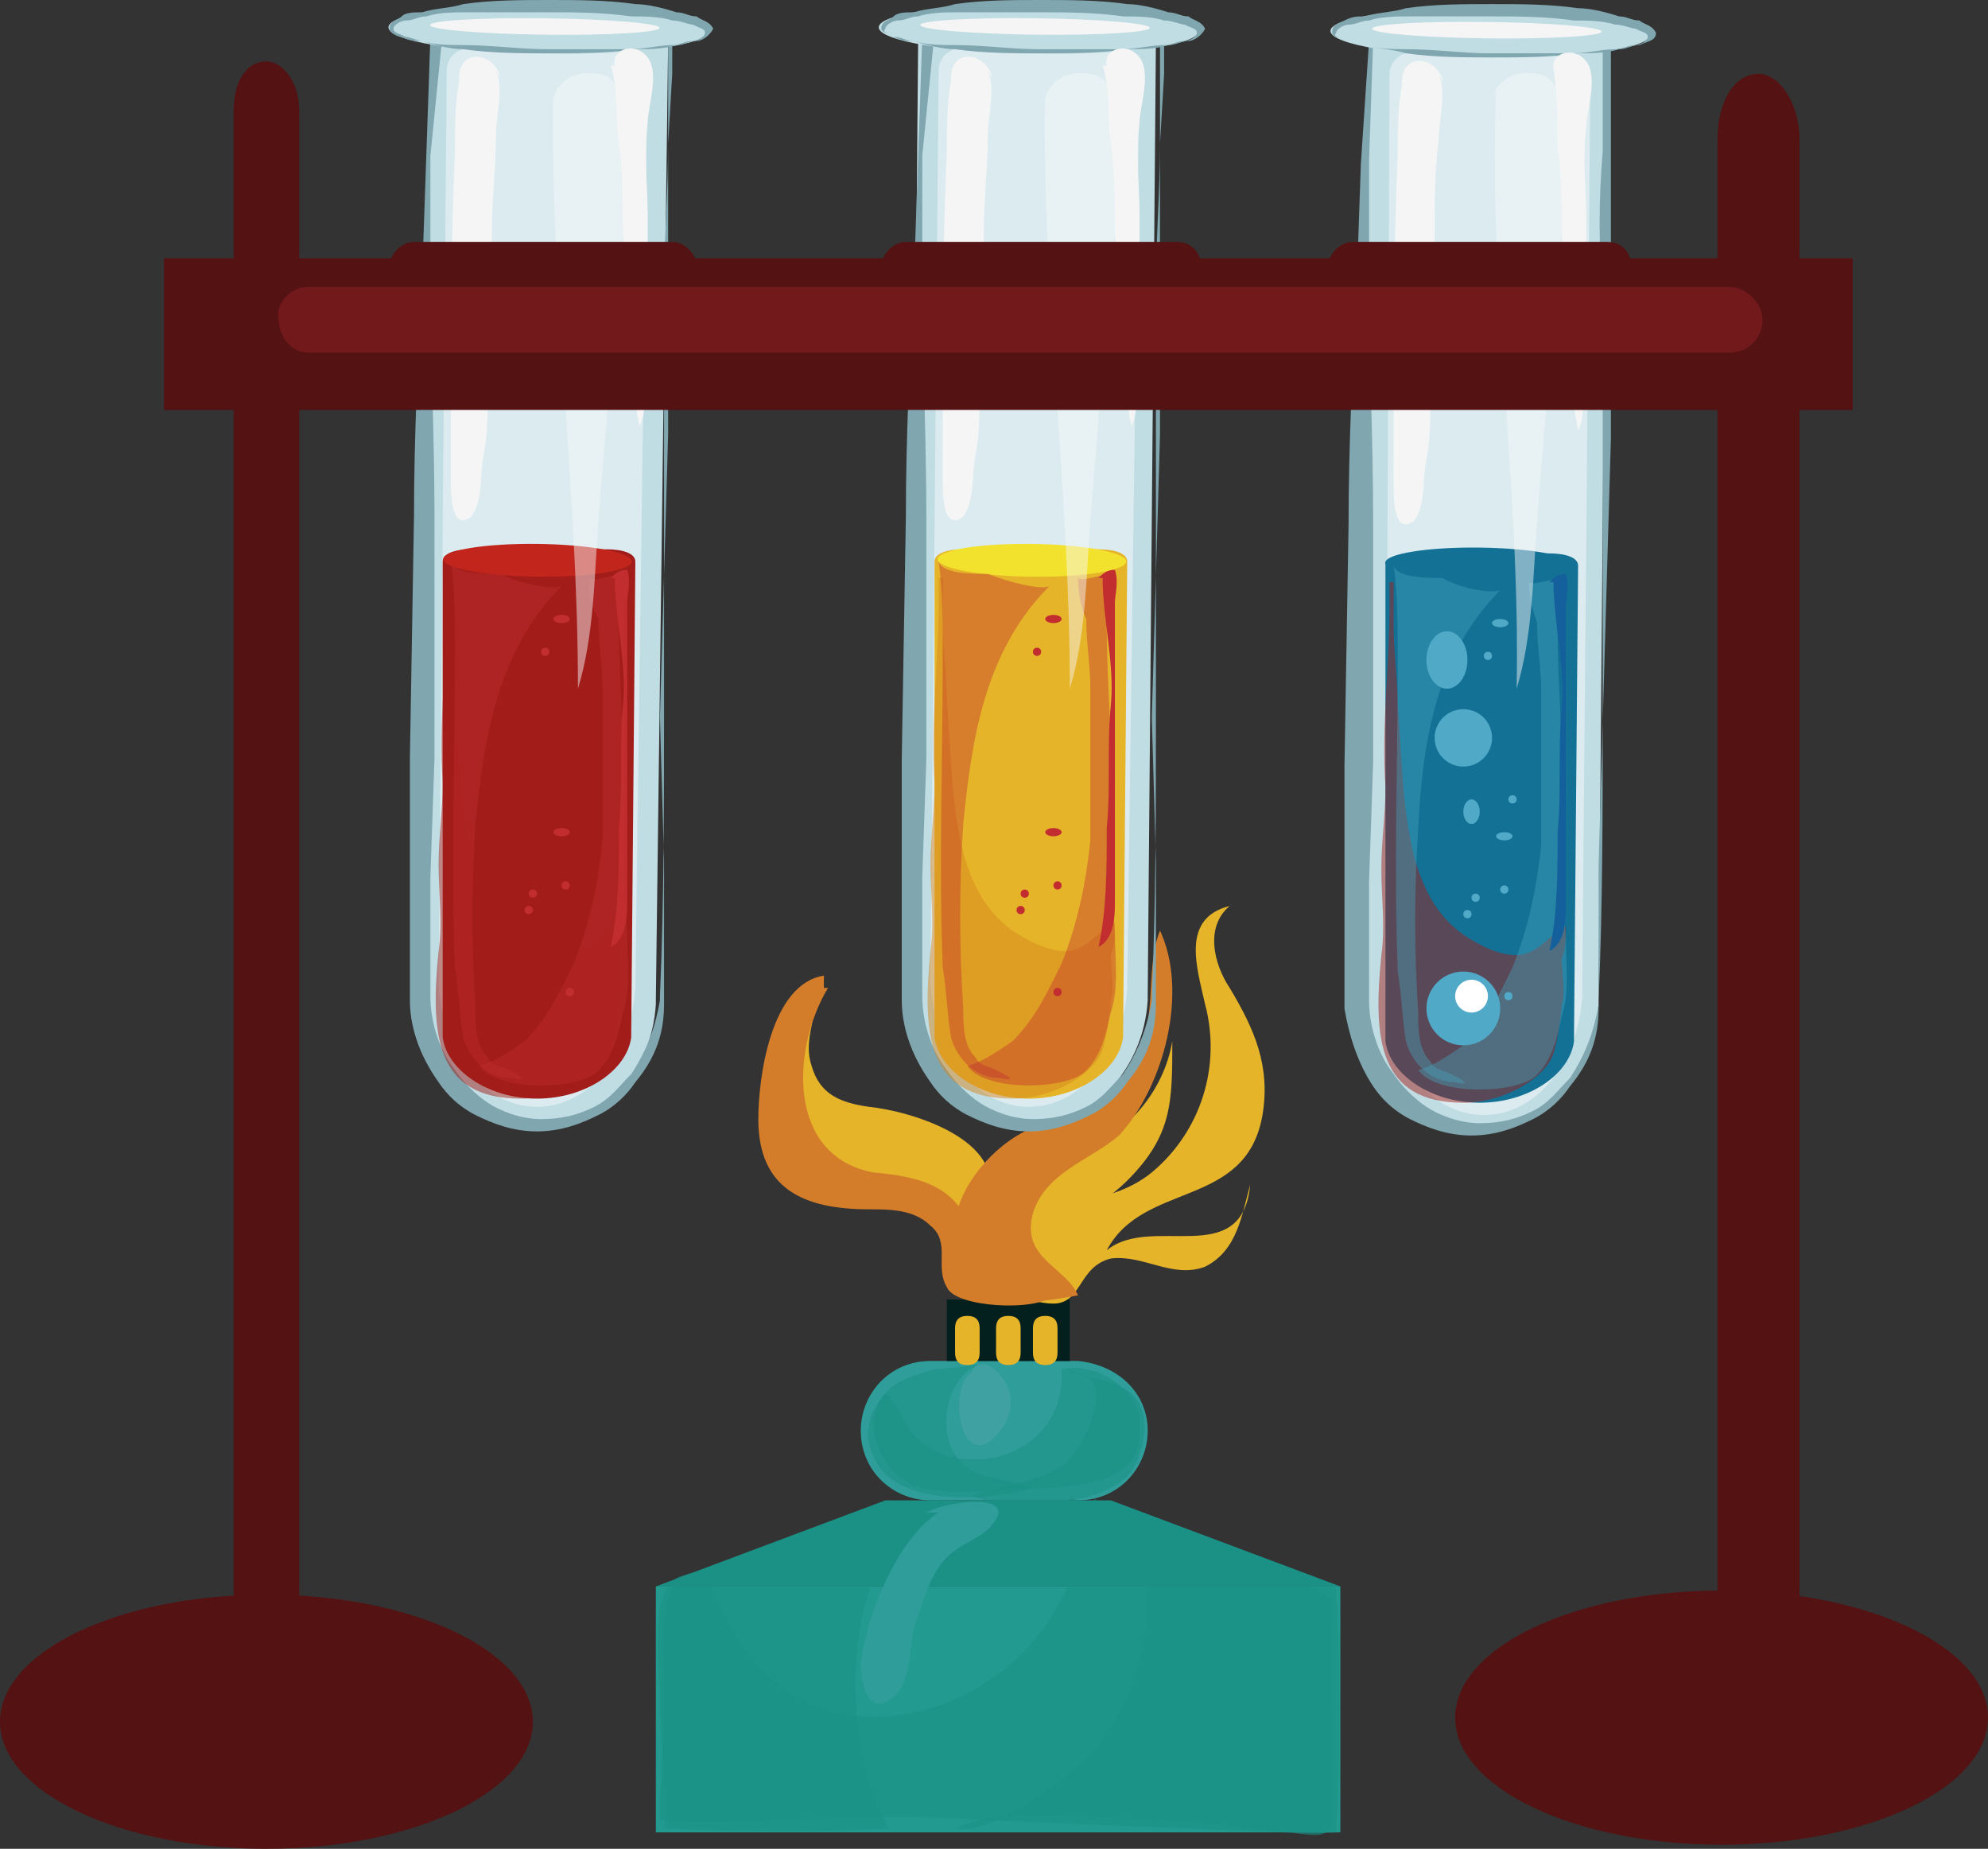 <!-- Generator: Adobe Illustrator 18.1.1, SVG Export Plug-In  -->
<svg version="1.1"
	 xmlns="http://www.w3.org/2000/svg" xmlns:xlink="http://www.w3.org/1999/xlink" xmlns:a="http://ns.adobe.com/AdobeSVGViewerExtensions/3.0/"
	 x="0px" y="0px" width="48.5px" height="45.1px" viewBox="0 0 48.5 45.1" style="enable-background:new 0 0 48.5 45.1;"
	 xml:space="preserve">
<rect x="0" y="0" width="48.5" height="45.1" fill="#333333" stroke="none"/>
<style type="text/css">
	.st0{fill:#2F9D99;}
	.st1{fill:#239A8F;}
	.st2{fill:#03201E;}
	.st3{fill:#1B9186;}
	.st4{opacity:0.6;fill:#1B9186;}
	.st5{fill:#E6B429;}
	.st6{fill:#40A1A3;}
	.st7{fill:#D37D2B;}
	.st8{fill:#C1DDE4;}
	.st9{fill:#80A6B0;}
	.st10{fill:#DBEBF0;}
	.st11{fill:#F5F5F5;}
	.st12{fill:#A21D1A;}
	.st13{fill:#C1251C;}
	.st14{opacity:0.49;fill:#A21D1A;}
	.st15{opacity:0.4;fill:#C22E30;}
	.st16{fill:#C22E30;}
	.st17{opacity:0.48;fill:#F5F5F5;}
	.st18{fill:#F3E22D;}
	.st19{opacity:0.49;fill:#D6861E;}
	.st20{fill:#137196;}
	.st21{opacity:0.4;fill:#48A6BB;}
	.st22{fill:#13609D;}
	.st23{fill:#51A9C8;}
	.st24{fill:#FFFFFF;}
	.st25{fill:#541213;}
	.st26{fill:#72191C;}
</style>
<defs>
</defs>
<g>
	<g>
		<path class="st0" d="M28,34.9c0,0.9-0.7,1.7-1.7,1.7h-3.6c-0.9,0-1.7-0.7-1.7-1.7l0,0c0-0.9,0.7-1.7,1.7-1.7h3.6
			C27.3,33.3,28,34,28,34.9L28,34.9z"/>
		<rect x="16" y="38.7" class="st1" width="16.7" height="6"/>
		<rect x="23.1" y="31.7" class="st2" width="3" height="1.5"/>
		<polygon class="st3" points="16,38.7 21.6,36.6 27.1,36.6 32.7,38.7 		"/>
		<path class="st4" d="M25.9,33.4c0.1,1.3-0.9,2.2-2.1,2.2c-0.6,0-1-0.1-1.4-0.5c-0.4-0.3-0.4-0.8-0.8-1.1c-0.7,0.8,0,2.1,0.9,2.3
			c0.9,0.2,2.2,0,3.1,0c1-0.1,2.3-0.2,2.2-1.5C27.9,34,26.8,33.2,25.9,33.4c0,0-0.1,0.1-0.1,0.1L25.9,33.4z"/>
		<path class="st4" d="M23.9,33.3c-0.7,0.2-1,1.3-0.7,2c0.4,0.9,1.3,0.7,2,1c-1.1,0.3-3.4,0.5-3.9-0.8c-0.3-0.6,0-1.3,0.5-1.7
			c0.3-0.2,0.7-0.3,1-0.4c0.2,0,1-0.1,0.9-0.1L23.9,33.3z"/>
		<path class="st4" d="M22.8,36.8c-2.4,1-2.3,6-1.1,7.8c-1.7,0.1-3.8,0.1-5.5,0c0.1-1-0.1-2.1-0.1-3.2c0-0.8-0.3-2.4,0.4-2.9
			c0.4-0.2,1-0.2,1.4-0.4c0.5-0.2,0.9-0.4,1.4-0.6c1-0.3,1.9-0.7,2.9-0.9C22.4,36.8,22.8,36.8,22.8,36.8L22.8,36.8z"/>
		<path class="st4" d="M26.2,36.5c0,0.9,0.2,1.6-0.3,2.5c-0.4,0.8-1.1,1.6-1.8,2c-1.4,1-3.7,1.3-5.1,0.1c-0.5-0.4-0.9-0.9-1.2-1.4
			c-0.2-0.4-0.3-1-0.7-1.2c-1.2-0.5-0.9,2.4-0.9,3c0,1-0.1,1.9-0.1,2.9c2.6,0.1,5.3-0.2,7.9,0c2.4,0.1,4.9,0.2,7.3,0.3
			c0.6,0,1.2,0.3,1.2-0.4c0-0.7,0-1.6,0-2.3c0-0.8-0.1-1.7,0-2.5c0.1-0.7-0.3-0.6-0.8-1c-0.8-0.6-2-0.8-2.9-1.1
			c-0.9-0.3-1.9-0.9-2.8-0.8L26.2,36.5z"/>
		<path class="st4" d="M26.7,36.6c2.1,1.4,1.3,4.7-0.1,6.2c-0.6,0.6-2.4,2-3.3,1.8c1.3-0.6,3.4-0.2,4.9-0.2c1.4,0,2.9,0.4,4.4,0.3
			c0.1-1.9,0.1-4.1,0-6c-0.6-0.1-1-0.5-1.6-0.6c-0.6-0.1-1.1-0.1-1.6-0.3c-0.5-0.1-2.8-0.7-2.7-1.4L26.7,36.6z"/>
		<path class="st4" d="M26.1,33.5c1.3-0.1,0.3,1.9-0.1,2.2c-0.7,0.5-1.6,0.5-2.3,0.8c1,0.3,3.2,0.3,3.9-0.6c0.3-0.5,0.5-1.3,0.1-1.8
			c-0.4-0.5-1.2-0.4-1.6-0.7V33.5z"/>
		<path class="st5" d="M23.9,33c0,0.2-0.1,0.3-0.3,0.3l0,0c-0.2,0-0.3-0.1-0.3-0.3v-0.6c0-0.2,0.1-0.3,0.3-0.3l0,0
			c0.2,0,0.3,0.1,0.3,0.3V33z"/>
		<path class="st5" d="M24.9,33c0,0.2-0.1,0.3-0.3,0.3l0,0c-0.2,0-0.3-0.1-0.3-0.3v-0.6c0-0.2,0.1-0.3,0.3-0.3l0,0
			c0.2,0,0.3,0.1,0.3,0.3V33z"/>
		<path class="st5" d="M25.8,33c0,0.2-0.1,0.3-0.3,0.3l0,0c-0.2,0-0.3-0.1-0.3-0.3v-0.6c0-0.2,0.1-0.3,0.3-0.3l0,0
			c0.2,0,0.3,0.1,0.3,0.3V33z"/>
		<path class="st0" d="M22.9,36.9c-1,0.6-1.8,2.6-1.9,3.7c0,0.5,0.2,1.3,0.8,0.8c0.4-0.3,0.4-1.2,0.5-1.7c0.2-0.5,0.3-1.1,0.7-1.6
			c0.3-0.4,1-0.6,1.2-0.9c0.7-0.8-1.1-0.6-1.6-0.3L22.9,36.9z"/>
		<path class="st6" d="M23.9,33.4c-0.9,0.1-0.5,2.8,0.5,1.5c0.8-1-0.5-2.1-0.7-1.4L23.9,33.4z"/>
		<path class="st5" d="M24.1,31.5c-0.3,0.4-0.4,0-0.4-0.3c-0.1-0.5,0.2-0.8,0.6-1.1c1.2-0.9,2.7-0.6,3.8-1.5c1.2-1,1.7-2.6,1.3-4.1
			c-0.2-0.9-0.6-2.1,0.6-2.4c-0.6,0.5-0.4,1.4,0,2c0.6,1,1,1.9,0.8,3.1c-0.4,2.3-2.9,1.6-3.8,3.3c1.1-0.9,3.3,0.5,3.5-1.6
			c-0.2,0.7-0.3,1.6-1.1,2c-0.8,0.3-1.5-0.3-2.3-0.2c-0.8,0.2-0.7,1.1-1.4,1.1c-0.6,0-1.2-0.4-1.9-0.1L24.1,31.5z"/>
		<path class="st5" d="M23.7,31.4c-0.7,0.3-0.5-1.1-0.6-1.4c-0.3-0.8-0.9-1-1.7-1c-1.3,0-2.1-0.3-2.3-1.7c-0.1-0.7-0.1-2.8,0.8-3
			c0,0.6-0.3,1.1-0.1,1.7c0.2,0.7,0.7,0.9,1.4,1c1,0.1,3.4,0.8,2.9,2.3c-0.2-1.1,1.5-1,2.2-1.2c1.2-0.4,2.1-1.5,2.3-2.7
			c0,1.5,0,2.3-1.1,3.4c-0.8,0.8-2.4,1.5-2.3,2.9C24.7,31.5,24.2,31.5,23.7,31.4L23.7,31.4z"/>
		<path class="st7" d="M20.1,23.8c-1.3,0.2-1.6,2.5-1.6,3.5c0,1.7,1.1,2.2,2.7,2.2c0.5,0,1.1,0,1.5,0.4c0.5,0.4,0.1,1,0.4,1.5
			c0.2,0.5,2.2,0.6,2.6,0.2c-0.4-0.1-1-0.2-1.4-0.4c-0.6-0.3-0.4-0.6-0.6-1.2c-0.4-1.1-1.3-1.3-2.4-1.4c-2.1-0.4-2-3-1.1-4.5
			c0,0-0.1,0-0.1,0L20.1,23.8z"/>
		<path class="st7" d="M28.3,22.7c-0.4,1,0,2.3-0.7,3.3C26.9,27.1,26,27,25,27.6c-1,0.5-2.1,1.9-1.6,3.1c0.5,1.3,1.8,1.1,2.9,0.9
			c-0.3-0.7-1.4-0.9-1.1-2c0.3-1,1.4-1.3,2.1-1.9C28.4,26.5,29,24.2,28.3,22.7L28.3,22.7z"/>
	</g>
	<g>
		<g>
			<g>
				<g>
					<path class="st8" d="M10.5,0.9c0-0.3,0.4-0.6,0.8-0.6l4.2,0.1c0.5,0,0.8,0.3,0.8,0.6l-0.3,23.4c0,0,0,0.1,0,0.1
						c-0.1,1.7-1.4,3.1-2.9,3c-1.6,0-2.8-1.4-2.9-3.1c0,0,0-0.1,0-0.1L10.5,0.9z"/>
					<path class="st9" d="M10.5,3.8l0,2.9c0,2,0.1,3.9,0.1,5.9l0,5.9l-0.1,2.9l0,1.5l0,0.7l0,0.4c0,0.1,0,0.3,0,0.3l0,0l0,0
						c0,0.6,0.2,1.3,0.6,1.8c0.2,0.3,0.5,0.6,0.8,0.8c0.3,0.2,0.8,0.4,1.3,0.4c0.5,0,0.9-0.1,1.3-0.3c0.4-0.2,0.6-0.5,0.9-0.8
						c0.4-0.6,0.6-1.2,0.7-1.8l0-0.1l0,0c0.1-2.3,0.1-4.6,0.1-6.9l0-6.9c0-1.2,0-2.3,0-3.5c0-1.2,0.1-2.3,0.1-3.5l0.1-1.7l0-0.9
						c0-0.1,0-0.3-0.1-0.4c-0.1-0.1-0.3-0.2-0.5-0.2c-0.9,0-1.9,0-2.8-0.1l-1.4,0c-0.5,0-0.8,0.3-0.8,0.6L10.5,3.8z M11.3,0.3l1.4,0
						l2.8,0c0.5,0,0.9,0.4,0.8,0.7l0,0.9l0,1.7c0,1.2,0,2.3,0,3.5c0,1.2,0,2.3,0,3.5l-0.2,6.9L16.2,21c0,1.2,0,2.3,0,3.5l0,0
						c0,0.7-0.2,1.3-0.7,1.9c-0.2,0.3-0.5,0.6-0.9,0.8c-0.4,0.2-0.9,0.4-1.5,0.4c-0.6,0-1.1-0.2-1.5-0.4c-0.4-0.2-0.7-0.5-0.9-0.8
						C10.2,25.7,10,25,10,24.4l0,0c0-0.2,0-0.3,0-0.4l0-0.4l0-0.7l0-1.5l0-2.9l0.1-5.9c0-2,0.1-3.9,0.2-5.9l0.1-2.9l0.1-2.9
						C10.4,0.6,10.8,0.3,11.3,0.3z"/>
				</g>
			</g>
			<path class="st10" d="M10.9,1.7c0-0.3,0.3-0.6,0.7-0.5l3.5,0c0.4,0,0.7,0.3,0.7,0.6L15.5,24c0,0,0,0.1,0,0.1
				c-0.1,1.6-1.1,2.9-2.4,2.9c-1.3,0-2.3-1.3-2.4-3c0,0,0-0.1,0-0.1L10.9,1.7z"/>
			<g>
				<g>
					
						<ellipse transform="matrix(-1 -1.239259e-002 1.239259e-002 -1 26.768 1.58)" class="st8" cx="13.4" cy="0.7" rx="3.9" ry="0.6"/>
					<path class="st9" d="M9.8,0.4c0.1-0.1,0.3-0.1,0.5-0.1c0.3-0.1,0.7-0.1,1-0.2C12,0,12.7,0,13.4,0c0.7,0,1.4,0,2.1,0.1
						c0.3,0,0.7,0.1,1,0.2c0.2,0,0.3,0.1,0.5,0.1c0.1,0.1,0.3,0.1,0.4,0.3C17.3,0.9,17.1,1,17,1c-0.2,0-0.3,0.1-0.5,0.1
						c-0.3,0.1-0.7,0.1-1,0.1c-0.7,0.1-1.4,0.1-2.1,0.1c-0.7,0-1.4,0-2.1-0.1c-0.3,0-0.7-0.1-1-0.2C10.1,1,10,1,9.8,0.9
						C9.7,0.9,9.5,0.8,9.5,0.7C9.5,0.5,9.7,0.5,9.8,0.4z M9.9,0.9C10,0.9,10.2,1,10.3,1c0.3,0.1,0.7,0.1,1,0.1c0.7,0,1.4,0.1,2,0.1
						c0.7,0,1.4,0,2.1,0c0.3,0,0.7-0.1,1-0.1c0.2,0,0.3-0.1,0.5-0.1c0.1,0,0.3-0.1,0.3-0.2c0-0.1-0.1-0.1-0.3-0.2
						c-0.1,0-0.3-0.1-0.5-0.1c-0.3-0.1-0.7-0.1-1-0.1c-0.7-0.1-1.4-0.1-2-0.1c-0.7,0-1.4,0-2,0c-0.3,0-0.7,0-1,0.1
						c-0.2,0-0.3,0.1-0.5,0.1c-0.1,0-0.3,0.1-0.3,0.2C9.6,0.8,9.7,0.8,9.9,0.9z"/>
				</g>
			</g>
			
				<ellipse transform="matrix(-1 -1.240475e-002 1.240475e-002 -1 26.583 1.511)" class="st11" cx="13.3" cy="0.7" rx="2.8" ry="0.2"/>
			<path class="st12" d="M10.8,13.7c0-0.2,0.3-0.3,0.7-0.3l3.3,0c0.4,0,0.7,0.1,0.7,0.3l-0.1,11.5c0,0,0,0,0,0.1
				c-0.1,0.8-1.1,1.5-2.3,1.5c-1.2,0-2.2-0.7-2.3-1.5c0,0,0,0,0-0.1L10.8,13.7z"/>
			
				<ellipse transform="matrix(-1 -1.217279e-002 1.217279e-002 -1 26.146 27.529)" class="st13" cx="13.2" cy="13.7" rx="2.3" ry="0.4"/>
			<path class="st14" d="M11,14.1c0,0.3,0,0.8,0,1.1c0,0.6,0.1,1.3,0.1,1.9c0.1,1.2,0.1,2.5,0.4,3.7c0.2,0.7,0.5,1.4,1.2,1.9
				c0.3,0.2,0.8,0.5,1.3,0.5c0.5,0,0.8-0.5,1.2-0.7c0,0.4,0,0.5-0.1,0.8c0,0.2,0.1,0.9,0,1.1c0,0.2-0.1,0.9-0.2,1.2
				c-0.2,0.6-1.2,1.2-2.2,1.2c-2.1,0-2.2-1.6-2-3.6c0.1-0.7,0-1.4,0-2.1c0-0.7,0.1-1.3,0.1-2c-0.1-1.5,0.1-3,0.1-4.4
				c0-0.2,0-0.4,0-0.6L11,14.1z"/>
			<path class="st15" d="M14.4,14.1c0.1,0.1,0.6-0.1,0.8-0.1c0,0.4-0.1,0.9-0.1,1.3c0,1.1,0.1,2.2,0.1,3.3c0,1.4,0,2.8,0.1,4.2
				c0,0.6,0.1,1.3-0.1,1.9c-0.1,0.4-0.2,1.1-0.7,1.5c-0.6,0.4-2.4,0.4-2.8-0.2c0.4-0.1,0.8-0.4,1.1-0.6c0.6-0.6,0.9-1.3,1.2-1.9
				c0.4-1,0.6-2,0.7-3c0-1.2,0-2.5,0-3.7c0-0.6-0.1-1.1-0.1-1.7C14.5,14.9,14.3,14.5,14.4,14.1L14.4,14.1z"/>
			<path class="st16" d="M15,14.1c0,1,0.3,2.1,0.2,3.1c-0.1,1,0,2-0.1,3c0,1,0,2-0.2,2.9c0.4-0.2,0.4-0.8,0.4-1.1c0-0.5,0-0.9,0-1.4
				c0-1.1,0-2.2,0-3.3c0-0.6,0-1.2,0-1.8c0-0.3,0-0.5,0-0.8c0-0.2,0.1-0.5,0-0.8c-0.2,0-0.3,0.1-0.4,0.2L15,14.1z"/>
			<path class="st15" d="M13.7,14.3c-1.6,1.6-1.9,3.8-2.1,5.8c-0.1,1.5-0.1,3,0,4.5c0,0.4,0,0.9,0.3,1.2c0.1,0.2,0.3,0.2,0.5,0.3
				c0.2,0.1,0.6,0.3,0.1,0.2c-0.7,0-1.1-0.6-1.2-1c-0.1-0.6-0.1-1.1-0.2-1.7c-0.1-2.5,0-5.1,0-7.7c0-0.7,0-1.5-0.1-2.2
				c0.1,0.3,0.8,0.3,1.2,0.3C12.6,14.2,13.4,14.4,13.7,14.3L13.7,14.3z"/>
			<ellipse class="st16" cx="13.7" cy="15.1" rx="0.2" ry="0.1"/>
			<ellipse class="st16" cx="13.3" cy="15.9" rx="0.1" ry="0.1"/>
			<ellipse class="st16" cx="13.2" cy="16.7" rx="0.1" ry="0"/>
			<ellipse class="st16" cx="14.1" cy="16.9" rx="0.1" ry="0"/>
			<ellipse class="st16" cx="13.5" cy="17.5" rx="0.1" ry="0"/>
			<ellipse class="st16" cx="13.2" cy="17.9" rx="0.1" ry="0"/>
			<ellipse class="st16" cx="13.4" cy="18.9" rx="0.1" ry="0"/>
			<ellipse class="st16" cx="13.7" cy="20.3" rx="0.2" ry="0.1"/>
			<ellipse class="st16" cx="13.8" cy="21.6" rx="0.1" ry="0.1"/>
			<ellipse class="st16" cx="13" cy="21.8" rx="0.1" ry="0.1"/>
			<ellipse class="st16" cx="12.9" cy="22.2" rx="0.1" ry="0.1"/>
			<ellipse class="st16" cx="13.3" cy="23" rx="0.1" ry="0"/>
			<ellipse class="st16" cx="13.6" cy="23.8" rx="0" ry="0"/>
			<ellipse class="st16" cx="13.9" cy="24.2" rx="0.1" ry="0.1"/>
		</g>
		<path class="st17" d="M13.5,2.1c-0.1,4.9,0.6,9.8,0.6,14.7c0.4-1.3,0.4-2.8,0.5-4.1c0.1-1.5,0.3-3.1,0.3-4.6c0-1,1.2-6.1-0.3-6.3
			c-0.6-0.1-1,0.2-1.1,0.6L13.5,2.1z"/>
		<path class="st11" d="M14.9,1.6c0.2,0.6,0.1,1.3,0.2,1.9c0.1,0.7,0.1,1.5,0.1,2.2c0,1.6,0.1,3.1,0.4,4.7c0.2-0.4,0.1-0.9,0.1-1.3
			c0-0.5,0.1-0.9,0.1-1.4c0-0.8,0-1.7,0-2.5c0-0.7-0.1-1.4,0-2.2c0-0.4,0.3-1.2,0-1.6c-0.3-0.4-0.9-0.2-0.8,0.2L14.9,1.6z"/>
		<path class="st11" d="M12.1,1.7c0.2,0.5,0,1.1,0,1.6c0,0.8-0.1,1.6-0.1,2.3c0,1.3-0.1,2.6-0.1,3.9c0,0.5,0,1.1-0.1,1.6
			c-0.1,0.4,0,1.1-0.3,1.5C11,13,11,12,11,11.8c0-0.6,0-1.1,0-1.7c0-2.1,0-4.2,0.1-6.4c0-0.6,0-1.2,0.1-1.7c0-0.2,0-0.5,0.3-0.6
			c0.4-0.1,0.7,0.3,0.7,0.5L12.1,1.7z"/>
	</g>
	<g>
		<g>
			<g>
				<g>
					<path class="st8" d="M22.4,0.9c0-0.3,0.4-0.6,0.8-0.6l4.2,0.1c0.5,0,0.8,0.3,0.8,0.6L28,24.3c0,0,0,0.1,0,0.1
						c-0.1,1.7-1.4,3.1-2.9,3c-1.6,0-2.8-1.4-2.9-3.1c0,0,0-0.1,0-0.1L22.4,0.9z"/>
					<path class="st9" d="M22.5,3.8l0,2.9c0,2,0.1,3.9,0.1,5.9l0,5.9l-0.1,2.9l0,1.5l0,0.7l0,0.4c0,0.1,0,0.3,0,0.3l0,0l0,0
						c0,0.6,0.2,1.3,0.6,1.8c0.2,0.3,0.5,0.6,0.8,0.8c0.3,0.2,0.8,0.4,1.3,0.4c0.5,0,0.9-0.1,1.3-0.3c0.4-0.2,0.6-0.5,0.9-0.8
						c0.4-0.6,0.6-1.2,0.7-1.8l0-0.1l0,0c0.1-2.3,0.1-4.6,0.1-6.9l0-6.9c0-1.2,0-2.3,0-3.5c0-1.2,0.1-2.3,0.1-3.5l0.1-1.7l0-0.9
						c0-0.1,0-0.3-0.1-0.4c-0.1-0.1-0.3-0.2-0.5-0.2c-0.9,0-1.9,0-2.8-0.1l-1.4,0c-0.5,0-0.8,0.3-0.8,0.6L22.5,3.8z M23.3,0.3l1.4,0
						l2.8,0c0.5,0,0.9,0.4,0.8,0.7l0,0.9l0,1.7c0,1.2,0,2.3,0,3.5c0,1.2,0,2.3,0,3.5l-0.2,6.9L28.2,21c0,1.2,0,2.3,0,3.5l0,0
						c0,0.7-0.2,1.3-0.7,1.9c-0.2,0.3-0.5,0.6-0.9,0.8c-0.4,0.2-0.9,0.4-1.5,0.4c-0.6,0-1.1-0.2-1.5-0.4c-0.4-0.2-0.7-0.5-0.9-0.8
						C22.2,25.7,22,25,22,24.4l0,0c0-0.2,0-0.3,0-0.4l0-0.4l0-0.7l0-1.5l0-2.9l0.1-5.9c0-2,0.1-3.9,0.2-5.9l0.1-2.9l0.1-2.9
						C22.4,0.6,22.8,0.3,23.3,0.3z"/>
				</g>
			</g>
			<path class="st10" d="M22.9,1.7c0-0.3,0.3-0.6,0.7-0.5l3.5,0c0.4,0,0.7,0.3,0.7,0.6L27.5,24c0,0,0,0.1,0,0.1
				c-0.1,1.6-1.1,2.9-2.4,2.9c-1.3,0-2.3-1.3-2.4-3c0,0,0-0.1,0-0.1L22.9,1.7z"/>
			<g>
				<g>
					
						<ellipse transform="matrix(-1 -1.239426e-002 1.239426e-002 -1 50.73 1.729)" class="st8" cx="25.4" cy="0.7" rx="3.9" ry="0.6"/>
					<path class="st9" d="M21.8,0.4c0.1-0.1,0.3-0.1,0.5-0.1c0.3-0.1,0.7-0.1,1-0.2C24,0,24.7,0,25.4,0c0.7,0,1.4,0,2.1,0.1
						c0.3,0,0.7,0.1,1,0.2c0.2,0,0.3,0.1,0.5,0.1c0.1,0.1,0.3,0.1,0.4,0.3C29.3,0.9,29.1,1,29,1c-0.2,0-0.3,0.1-0.5,0.1
						c-0.3,0.1-0.7,0.1-1,0.1c-0.7,0.1-1.4,0.1-2.1,0.1c-0.7,0-1.4,0-2.1-0.1c-0.3,0-0.7-0.1-1-0.2C22.1,1,22,1,21.8,0.9
						c-0.1-0.1-0.3-0.1-0.3-0.2C21.5,0.5,21.7,0.5,21.8,0.4z M21.8,0.9C22,0.9,22.1,1,22.3,1c0.3,0.1,0.7,0.1,1,0.1
						c0.7,0,1.4,0.1,2,0.1c0.7,0,1.4,0,2.1,0c0.3,0,0.7-0.1,1-0.1c0.2,0,0.3-0.1,0.5-0.1c0.1,0,0.3-0.1,0.3-0.2
						c0-0.1-0.1-0.1-0.3-0.2c-0.1,0-0.3-0.1-0.5-0.1c-0.3-0.1-0.7-0.1-1-0.1c-0.7-0.1-1.4-0.1-2-0.1c-0.7,0-1.4,0-2,0
						c-0.3,0-0.7,0-1,0.1c-0.2,0-0.3,0.1-0.5,0.1c-0.1,0-0.3,0.1-0.3,0.2C21.5,0.8,21.7,0.8,21.8,0.9z"/>
				</g>
			</g>
			
				<ellipse transform="matrix(-1 -1.240451e-002 1.240451e-002 -1 50.543 1.659)" class="st11" cx="25.3" cy="0.7" rx="2.8" ry="0.2"/>
			<path class="st5" d="M22.8,13.7c0-0.2,0.3-0.3,0.7-0.3l3.3,0c0.4,0,0.7,0.1,0.7,0.3l-0.1,11.5c0,0,0,0,0,0.1
				c-0.1,0.8-1.1,1.5-2.3,1.5c-1.2,0-2.2-0.7-2.3-1.5c0,0,0,0,0-0.1L22.8,13.7z"/>
			
				<ellipse transform="matrix(-1 -1.217017e-002 1.217017e-002 -1 50.107 27.674)" class="st18" cx="25.1" cy="13.7" rx="2.3" ry="0.4"/>
			<path class="st19" d="M23,14.1c0,0.3,0,0.8,0,1.1c0,0.6,0.1,1.3,0.1,1.9c0.1,1.2,0.1,2.5,0.4,3.7c0.2,0.7,0.5,1.4,1.2,1.9
				c0.3,0.2,0.8,0.5,1.3,0.5c0.5,0,0.8-0.5,1.2-0.7c0,0.4,0,0.5-0.1,0.8c0,0.2,0.1,0.9,0,1.1c0,0.2-0.1,0.9-0.2,1.2
				c-0.2,0.6-1.2,1.2-2.2,1.2c-2.1,0-2.2-1.6-2-3.6c0.1-0.7,0-1.4,0-2.1c0-0.7,0.1-1.3,0.1-2c-0.1-1.5,0.1-3,0.1-4.4
				c0-0.2,0-0.4,0-0.6L23,14.1z"/>
			<path class="st15" d="M26.3,14.1c0.1,0.1,0.6-0.1,0.8-0.1c0,0.4-0.1,0.9-0.1,1.3c0,1.1,0.1,2.2,0.1,3.3c0,1.4,0,2.8,0.1,4.2
				c0,0.6,0.1,1.3-0.1,1.9c-0.1,0.4-0.2,1.1-0.7,1.5c-0.6,0.4-2.4,0.4-2.8-0.2c0.4-0.1,0.8-0.4,1.1-0.6c0.6-0.6,0.9-1.3,1.2-1.9
				c0.4-1,0.6-2,0.7-3c0-1.2,0-2.5,0-3.7c0-0.6-0.1-1.1-0.1-1.7C26.4,14.9,26.3,14.5,26.3,14.1L26.3,14.1z"/>
			<path class="st16" d="M26.9,14.1c0,1,0.3,2.1,0.2,3.1c-0.1,1,0,2-0.1,3c0,1,0,2-0.2,2.9c0.4-0.2,0.4-0.8,0.4-1.1
				c0-0.5,0-0.9,0-1.4c0-1.1,0-2.2,0-3.3c0-0.6,0-1.2,0-1.8c0-0.3,0-0.5,0-0.8c0-0.2,0.1-0.5,0-0.8c-0.2,0-0.3,0.1-0.4,0.2
				L26.9,14.1z"/>
			<path class="st15" d="M25.6,14.3c-1.6,1.6-1.9,3.8-2.1,5.8c-0.1,1.5-0.1,3,0,4.5c0,0.4,0,0.9,0.3,1.2c0.1,0.2,0.3,0.2,0.5,0.3
				c0.2,0.1,0.6,0.3,0.1,0.2c-0.7,0-1.1-0.6-1.2-1c-0.1-0.6-0.1-1.1-0.2-1.7c-0.1-2.5,0-5.1,0-7.7c0-0.7,0-1.5-0.1-2.2
				c0.1,0.3,0.8,0.3,1.2,0.3C24.6,14.2,25.4,14.4,25.6,14.3L25.6,14.3z"/>
			<ellipse class="st16" cx="25.7" cy="15.1" rx="0.2" ry="0.1"/>
			<ellipse class="st16" cx="25.3" cy="15.9" rx="0.1" ry="0.1"/>
			<ellipse class="st16" cx="25.2" cy="16.7" rx="0.1" ry="0"/>
			<ellipse class="st16" cx="26.1" cy="16.9" rx="0.1" ry="0"/>
			<ellipse class="st16" cx="25.5" cy="17.5" rx="0.1" ry="0"/>
			<ellipse class="st16" cx="25.1" cy="17.9" rx="0.1" ry="0"/>
			<ellipse class="st16" cx="25.4" cy="18.9" rx="0.1" ry="0"/>
			<ellipse class="st16" cx="25.7" cy="20.3" rx="0.2" ry="0.1"/>
			<ellipse class="st16" cx="25.8" cy="21.6" rx="0.1" ry="0.1"/>
			<ellipse class="st16" cx="25" cy="21.8" rx="0.1" ry="0.1"/>
			<ellipse class="st16" cx="24.9" cy="22.2" rx="0.1" ry="0.1"/>
			<ellipse class="st16" cx="25.3" cy="23" rx="0.1" ry="0"/>
			<ellipse class="st16" cx="25.6" cy="23.8" rx="0" ry="0"/>
			<ellipse class="st16" cx="25.8" cy="24.2" rx="0.1" ry="0.1"/>
		</g>
		<path class="st17" d="M25.5,2.1c-0.1,4.9,0.6,9.8,0.6,14.7c0.4-1.3,0.4-2.8,0.5-4.1c0.1-1.5,0.3-3.1,0.3-4.6c0-1,1.2-6.1-0.3-6.3
			c-0.6-0.1-1,0.2-1.1,0.6L25.5,2.1z"/>
		<path class="st11" d="M26.9,1.6c0.2,0.6,0.1,1.3,0.2,1.9c0.1,0.7,0.1,1.5,0.1,2.2c0,1.6,0.1,3.1,0.4,4.7c0.2-0.4,0.1-0.9,0.1-1.3
			c0-0.5,0.1-0.9,0.1-1.4c0-0.8,0-1.7,0-2.5c0-0.7-0.1-1.4,0-2.2c0-0.4,0.3-1.2,0-1.6c-0.3-0.4-0.9-0.2-0.8,0.2L26.9,1.6z"/>
		<path class="st11" d="M24.1,1.7c0.2,0.5,0,1.1,0,1.6c0,0.8-0.1,1.6-0.1,2.3c0,1.3-0.1,2.6-0.1,3.9c0,0.5,0,1.1-0.1,1.6
			c-0.1,0.4,0,1.1-0.3,1.5C23,13,23,12,23,11.8c0-0.6,0-1.1,0-1.7c0-2.1,0-4.2,0.1-6.4c0-0.6,0-1.2,0.1-1.7c0-0.2,0-0.5,0.3-0.6
			c0.4-0.1,0.7,0.3,0.7,0.5L24.1,1.7z"/>
	</g>
	<g>
		<g>
			<g>
				<g>
					<path class="st8" d="M33.4,1c0-0.3,0.4-0.6,0.8-0.6l4.2,0.1c0.5,0,0.8,0.3,0.8,0.6L39,24.4c0,0,0,0.1,0,0.1
						c-0.1,1.7-1.4,3.1-2.9,3c-1.6,0-2.8-1.4-2.9-3.1c0,0,0-0.1,0-0.1L33.4,1z"/>
					<path class="st9" d="M33.4,3.9l0,2.9c0,2,0.1,3.9,0.1,5.9l0,5.9l-0.1,2.9l0,1.5l0,0.7l0,0.4c0,0.1,0,0.3,0,0.3l0,0v0
						c0,0.6,0.2,1.3,0.6,1.8c0.2,0.3,0.5,0.6,0.8,0.8c0.3,0.2,0.8,0.4,1.3,0.4c0.5,0,0.9-0.1,1.3-0.3c0.4-0.2,0.6-0.5,0.9-0.8
						c0.4-0.6,0.6-1.2,0.7-1.8l0-0.1l0,0c0.1-2.3,0.1-4.6,0.1-6.9l0-6.9c0-1.2,0-2.3,0-3.5C39,6,39,4.9,39.1,3.7L39.1,2l0-0.9
						c0-0.1,0-0.3-0.1-0.4c-0.1-0.1-0.3-0.2-0.5-0.2c-0.9,0-1.9,0-2.8-0.1l-1.4,0c-0.5,0-0.8,0.3-0.8,0.6L33.4,3.9z M34.3,0.4l1.4,0
						l2.8,0c0.5,0,0.9,0.4,0.8,0.7l0,0.9l0,1.7c0,1.2,0,2.3,0,3.5c0,1.2,0,2.3,0,3.5l-0.2,6.9l-0.1,3.5c0,1.2,0,2.3,0,3.5l0,0
						c0,0.7-0.2,1.3-0.7,1.9c-0.2,0.3-0.5,0.6-0.9,0.8c-0.4,0.2-0.9,0.4-1.5,0.4c-0.6,0-1.1-0.2-1.5-0.4c-0.4-0.2-0.7-0.5-0.9-0.8
						c-0.4-0.6-0.6-1.3-0.7-1.9l0,0c0-0.2,0-0.3,0-0.4l0-0.4l0-0.7l0-1.5l0-2.9l0.1-5.9c0-2,0.1-3.9,0.2-5.9l0.1-2.9L33.4,1
						C33.4,0.7,33.7,0.4,34.3,0.4z"/>
				</g>
			</g>
			<path class="st10" d="M33.9,1.8c0-0.3,0.3-0.6,0.7-0.5l3.5,0c0.4,0,0.7,0.3,0.7,0.6l-0.2,22.3c0,0,0,0.1,0,0.1
				c-0.1,1.6-1.1,2.9-2.4,2.9c-1.3,0-2.3-1.3-2.4-3c0,0,0-0.1,0-0.1L33.9,1.8z"/>
			<g>
				<g>
					
						<ellipse transform="matrix(-1 -1.239593e-002 1.239593e-002 -1 72.648 2.052)" class="st8" cx="36.3" cy="0.8" rx="3.9" ry="0.6"/>
					<path class="st9" d="M32.8,0.5c0.2-0.1,0.3-0.1,0.5-0.1c0.3-0.1,0.7-0.1,1-0.2c0.7-0.1,1.4-0.1,2.1-0.1c0.7,0,1.4,0,2.1,0.1
						c0.3,0,0.7,0.1,1,0.2c0.2,0,0.3,0.1,0.5,0.1c0.1,0.1,0.3,0.1,0.4,0.3c0,0.2-0.2,0.2-0.4,0.3c-0.2,0-0.3,0.1-0.5,0.1
						c-0.3,0.1-0.7,0.1-1,0.1c-0.7,0.1-1.4,0.1-2.1,0.1c-0.7,0-1.4,0-2.1-0.1c-0.3-0.1-0.7-0.1-1-0.2c-0.2,0-0.3-0.1-0.5-0.1
						c-0.1-0.1-0.3-0.1-0.3-0.2C32.5,0.6,32.6,0.6,32.8,0.5z M32.8,1c0.2,0,0.3,0.1,0.5,0.1c0.3,0.1,0.7,0.1,1,0.1
						c0.7,0,1.4,0.1,2,0.1c0.7,0,1.4,0,2.1,0c0.3,0,0.7-0.1,1-0.1c0.2,0,0.3-0.1,0.5-0.1c0.1,0,0.3-0.1,0.3-0.2
						c0-0.1-0.1-0.1-0.3-0.2c-0.1,0-0.3-0.1-0.5-0.1c-0.3-0.1-0.7-0.1-1-0.1c-0.7-0.1-1.4-0.1-2-0.1c-0.7,0-1.4,0-2,0
						c-0.3,0-0.7,0-1,0.1c-0.2,0-0.3,0.1-0.5,0.1c-0.1,0-0.3,0.1-0.3,0.2C32.5,0.9,32.7,0.9,32.8,1z"/>
				</g>
			</g>
			
				<ellipse transform="matrix(-1 -1.238926e-002 1.238926e-002 -1 72.464 1.984)" class="st11" cx="36.2" cy="0.8" rx="2.8" ry="0.2"/>
			<path class="st20" d="M33.8,13.8c0-0.2,0.3-0.3,0.7-0.3l3.3,0c0.4,0,0.7,0.1,0.7,0.3l-0.1,11.5c0,0,0,0,0,0.1
				c-0.1,0.8-1.1,1.5-2.3,1.5c-1.2,0-2.2-0.7-2.3-1.5c0,0,0,0,0-0.1L33.8,13.8z"/>
			
				<ellipse transform="matrix(-1 -1.219186e-002 1.219186e-002 -1 72.025 27.998)" class="st20" cx="36.1" cy="13.8" rx="2.3" ry="0.4"/>
			<path class="st14" d="M34,14.2c0,0.3,0,0.8,0,1.1c0,0.6,0.1,1.3,0.1,1.9c0.1,1.2,0.1,2.5,0.4,3.7c0.2,0.7,0.5,1.4,1.2,1.9
				c0.3,0.2,0.8,0.5,1.3,0.5c0.5,0,0.8-0.5,1.2-0.7c0,0.4,0,0.5-0.1,0.8c0,0.2,0.1,0.9,0,1.1c0,0.2-0.1,0.9-0.2,1.2
				c-0.2,0.6-1.2,1.2-2.2,1.2c-2.1,0-2.2-1.6-2-3.6c0.1-0.7,0-1.4,0-2.1c0-0.7,0.1-1.3,0.1-2c-0.1-1.5,0.1-3,0.1-4.4
				c0-0.2,0-0.4,0-0.6L34,14.2z"/>
			<path class="st21" d="M37.3,14.2c0.1,0.1,0.6-0.1,0.8-0.1c0,0.4-0.1,0.9-0.1,1.3c0,1.1,0.1,2.2,0.1,3.3c0,1.4,0,2.8,0.1,4.2
				c0,0.6,0.1,1.3-0.1,1.9c-0.1,0.4-0.2,1.1-0.7,1.5c-0.6,0.4-2.4,0.4-2.8-0.2c0.4-0.1,0.8-0.4,1.1-0.6c0.6-0.6,0.9-1.3,1.2-1.9
				c0.4-1,0.6-2,0.7-3c0-1.2,0-2.4,0-3.7c0-0.6-0.1-1.1-0.1-1.7C37.4,14.9,37.3,14.6,37.3,14.2L37.3,14.2z"/>
			<path class="st22" d="M37.9,14.2c0,1,0.3,2.1,0.2,3.1c-0.1,1,0,2-0.1,3c0,1,0,2-0.2,2.9c0.4-0.2,0.4-0.8,0.4-1.1
				c0-0.5,0-0.9,0-1.4c0-1.1,0-2.2,0-3.3c0-0.6,0-1.2,0-1.8c0-0.3,0-0.5,0-0.8c0-0.2,0.1-0.5,0-0.8c-0.2,0-0.3,0.1-0.4,0.2
				L37.9,14.2z"/>
			<path class="st21" d="M36.6,14.4c-1.6,1.6-1.9,3.8-2,5.8c-0.1,1.5-0.1,3,0,4.5c0,0.4,0,0.9,0.3,1.2c0.1,0.2,0.3,0.2,0.5,0.3
				c0.2,0.1,0.6,0.3,0.1,0.2c-0.7,0-1.1-0.6-1.2-1c-0.1-0.6-0.1-1.1-0.2-1.7c-0.1-2.5,0-5.1,0-7.7c0-0.7,0-1.5-0.1-2.2
				c0.1,0.3,0.8,0.3,1.2,0.3C35.5,14.3,36.3,14.5,36.6,14.4L36.6,14.4z"/>
			<ellipse class="st23" cx="36.6" cy="15.2" rx="0.2" ry="0.1"/>
			<ellipse class="st23" cx="36.3" cy="16" rx="0.1" ry="0.1"/>
			<ellipse class="st23" cx="36.2" cy="16.8" rx="0.1" ry="0"/>
			<ellipse class="st23" cx="37" cy="17" rx="0.1" ry="0"/>
			<ellipse class="st23" cx="36.5" cy="17.6" rx="0.1" ry="0"/>
			<ellipse class="st23" cx="36.1" cy="18" rx="0.1" ry="0"/>
			<ellipse class="st23" cx="36.3" cy="19" rx="0.1" ry="0"/>
			<ellipse class="st23" cx="36.7" cy="20.4" rx="0.2" ry="0.1"/>
			<ellipse class="st23" cx="36.7" cy="21.7" rx="0.1" ry="0.1"/>
			<ellipse class="st23" cx="36" cy="21.9" rx="0.1" ry="0.1"/>
			<ellipse class="st23" cx="35.8" cy="22.3" rx="0.1" ry="0.1"/>
			<ellipse class="st23" cx="36.2" cy="23" rx="0.1" ry="0"/>
			<ellipse class="st23" cx="36.6" cy="23.9" rx="0" ry="0"/>
			<ellipse class="st23" cx="36.8" cy="24.3" rx="0.1" ry="0.1"/>
		</g>
		<path class="st17" d="M36.5,2.2C36.3,7,37.1,12,37,16.8c0.4-1.3,0.4-2.8,0.5-4.1c0.1-1.5,0.3-3.1,0.3-4.6c0-1,1.2-6.1-0.3-6.3
			c-0.6-0.1-1,0.2-1.1,0.6L36.5,2.2z"/>
		<path class="st11" d="M37.9,1.7C38,2.3,38,3,38,3.6c0.1,0.7,0.1,1.5,0.1,2.2c0,1.6,0.1,3.1,0.4,4.7c0.2-0.4,0.1-0.9,0.1-1.3
			c0-0.5,0.1-0.9,0.1-1.4c0-0.8,0-1.7,0-2.5c0-0.7-0.1-1.4,0-2.2c0-0.4,0.3-1.2,0-1.6c-0.3-0.4-0.9-0.2-0.8,0.2L37.9,1.7z"/>
		<path class="st11" d="M35.1,1.8c0.2,0.5,0,1.1,0,1.6C35,4.2,35,4.9,35,5.7c0,1.3-0.1,2.6-0.1,3.9c0,0.5,0,1.1-0.1,1.6
			c-0.1,0.4,0,1.1-0.3,1.5C34,13.1,34,12.1,34,11.9c0-0.6,0-1.1,0-1.7c0-2.1,0-4.2,0.1-6.4c0-0.6,0-1.2,0.1-1.7c0-0.2,0-0.5,0.3-0.6
			c0.4-0.1,0.7,0.3,0.7,0.5L35.1,1.8z"/>
	</g>
	<ellipse class="st23" cx="35.7" cy="18" rx="0.7" ry="0.7"/>
	<ellipse class="st23" cx="35.9" cy="19.8" rx="0.2" ry="0.3"/>
	<ellipse class="st23" cx="36.9" cy="19.5" rx="0.1" ry="0.1"/>
	<ellipse class="st23" cx="35.3" cy="16.1" rx="0.5" ry="0.7"/>
	<ellipse class="st23" cx="35.7" cy="24.6" rx="0.9" ry="0.9"/>
	<ellipse class="st24" cx="35.9" cy="24.3" rx="0.4" ry="0.4"/>
	<rect x="4" y="6.3" class="st25" width="41.2" height="3.7"/>
	<path class="st25" d="M17,6.5C17,6.8,16.7,7,16.4,7h-6.3C9.8,7,9.5,6.8,9.5,6.5l0,0c0-0.3,0.3-0.6,0.6-0.6h6.3
		C16.7,5.9,17,6.2,17,6.5L17,6.5z"/>
	<path class="st25" d="M29.3,6.5c0,0.3-0.3,0.6-0.6,0.6h-6.6c-0.3,0-0.6-0.3-0.6-0.6l0,0c0-0.3,0.3-0.6,0.6-0.6h6.6
		C29.1,5.9,29.3,6.2,29.3,6.5L29.3,6.5z"/>
	<path class="st25" d="M39.8,6.5c0,0.3-0.3,0.6-0.6,0.6h-6.2c-0.3,0-0.6-0.3-0.6-0.6l0,0c0-0.3,0.3-0.6,0.6-0.6h6.2
		C39.6,5.9,39.8,6.2,39.8,6.5L39.8,6.5z"/>
	<path class="st25" d="M7.3,39.4c0,0.7-0.4,1.2-0.8,1.2l0,0c-0.4,0-0.8-0.5-0.8-1.2V2.7C5.7,2,6,1.5,6.5,1.5l0,0
		c0.4,0,0.8,0.5,0.8,1.2V39.4z"/>
	<path class="st25" d="M43.9,40.4c0,0.9-0.4,1.6-1,1.6l0,0c-0.5,0-1-0.7-1-1.6v-37c0-0.9,0.4-1.6,1-1.6l0,0c0.5,0,1,0.7,1,1.6V40.4z
		"/>
	<path class="st26" d="M43,7.8c0,0.4-0.3,0.8-0.8,0.8H7.5c-0.4,0-0.7-0.4-0.7-0.8l0,0C6.7,7.4,7.1,7,7.5,7h34.7
		C42.6,7,43,7.4,43,7.8L43,7.8z"/>
	<ellipse class="st25" cx="6.5" cy="42" rx="6.5" ry="3.1"/>
	<ellipse class="st25" cx="42" cy="41.9" rx="6.5" ry="3.1"/>
</g>
</svg>
